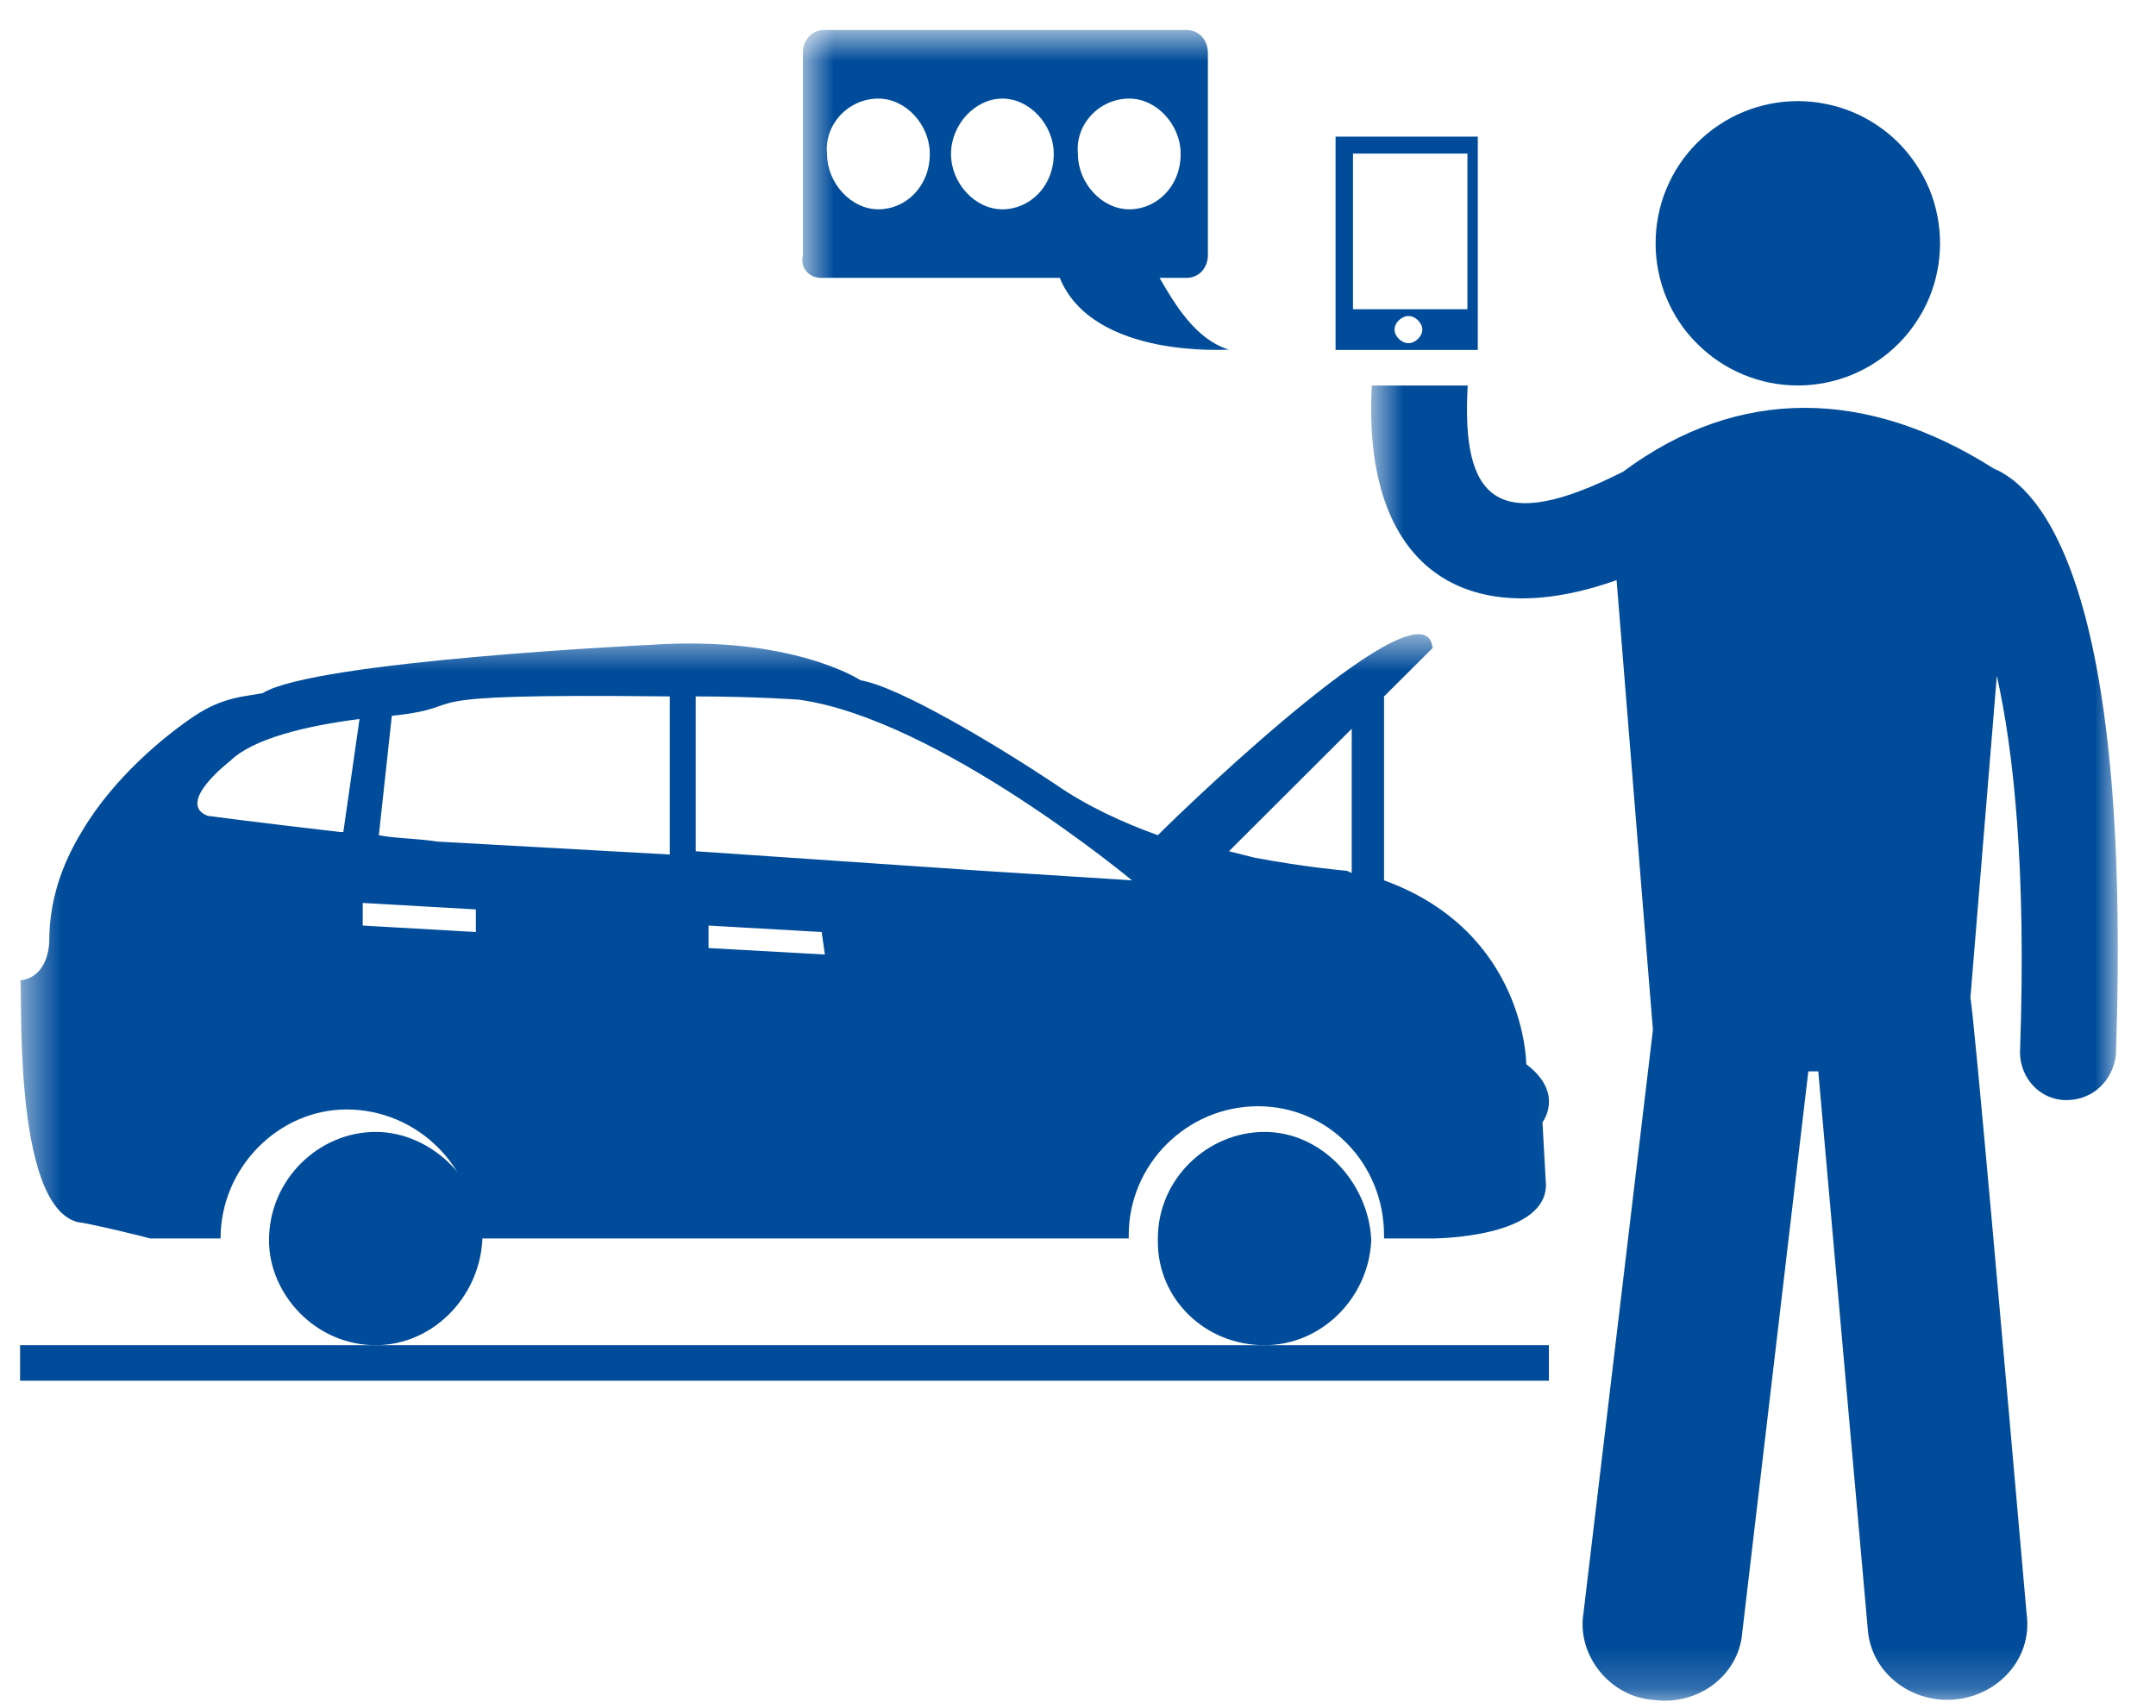 <svg width="53" height="42" viewBox="0 0 53 42" fill="none" xmlns="http://www.w3.org/2000/svg">
<mask id="mask0_2081_12876" style="mask-type:luminance" maskUnits="userSpaceOnUse" x="0" y="15" width="39" height="17">
<path d="M0.496 15.594H38.952V31.326H0.496V15.594Z" fill="white"/>
</mask>
<g mask="url(#mask0_2081_12876)">
<path d="M1.926 30.054C2.084 30.054 3.751 30.452 3.672 30.452H5.422C5.422 28.707 6.852 27.28 8.519 27.28C10.268 27.28 11.698 28.707 11.698 30.452H27.747V30.372C27.747 28.628 29.177 27.201 30.926 27.201C32.672 27.201 34.023 28.628 34.023 30.372V30.452H35.216C35.216 30.452 38.155 30.452 37.997 29.025L37.918 27.595C37.918 27.595 38.471 26.883 37.519 26.168C37.519 26.168 37.519 22.917 34.023 21.646V17.124L35.216 15.936C35.058 14.188 29.335 19.663 28.462 20.537C27.589 20.219 26.715 19.822 25.918 19.266C24.488 18.316 22.106 16.886 21.154 16.727C21.154 16.727 19.484 15.618 15.988 15.856C15.988 15.856 7.725 16.25 6.453 17.045C6.058 17.124 5.501 17.124 4.786 17.601C4.071 18.078 2.799 19.107 2.005 20.458C1.527 21.249 1.211 22.123 1.211 23.152C1.211 23.152 1.211 24.026 0.496 24.106C0.575 24.106 0.256 29.66 1.926 30.054ZM20.278 23.47L17.418 23.311V22.758L20.199 22.917L20.278 23.47ZM33.308 21.487C33.229 21.487 33.15 21.408 33.071 21.408C33.071 21.408 32.116 21.328 30.844 21.09L30.211 20.931L33.229 17.919V21.487H33.308ZM17.102 17.124C18.531 17.124 19.642 17.204 19.642 17.204C23.058 17.68 27.826 21.646 27.826 21.646L24.093 21.408L17.102 20.931V17.124ZM9.632 17.601C11.856 17.363 9.395 17.045 16.466 17.124V21.011L10.746 20.693C10.268 20.616 9.712 20.616 9.313 20.537L9.632 17.601ZM11.698 22.361V22.917L8.917 22.758V22.202L11.698 22.361ZM5.659 18.71C6.216 18.157 7.567 17.839 8.838 17.68L8.44 20.458H8.361C6.295 20.219 5.102 20.06 5.102 20.06C4.308 19.743 5.659 18.71 5.659 18.71Z" fill="#004C9B"/>
</g>
<path d="M31.086 27.832C29.693 27.832 28.463 28.98 28.463 30.454V30.536C28.463 31.931 29.611 33.076 31.086 33.076C32.48 33.076 33.625 31.931 33.707 30.536V30.454C33.625 29.063 32.48 27.832 31.086 27.832Z" fill="#004C9B"/>
<path d="M9.234 27.832C7.84 27.832 6.613 28.999 6.613 30.496C6.613 31.829 7.759 33.076 9.234 33.076C10.627 33.076 11.776 31.912 11.857 30.496V30.412C11.857 29.082 10.627 27.832 9.234 27.832Z" fill="#004C9B"/>
<path d="M47.691 5.981C47.691 6.212 47.669 6.439 47.624 6.664C47.58 6.888 47.513 7.109 47.426 7.321C47.337 7.532 47.229 7.734 47.101 7.923C46.974 8.116 46.83 8.292 46.668 8.452C46.505 8.616 46.33 8.76 46.138 8.888C45.947 9.017 45.746 9.122 45.533 9.212C45.322 9.299 45.102 9.366 44.876 9.411C44.653 9.456 44.423 9.478 44.194 9.478C43.964 9.478 43.738 9.456 43.511 9.411C43.288 9.366 43.068 9.299 42.858 9.212C42.644 9.122 42.443 9.017 42.252 8.888C42.061 8.76 41.885 8.616 41.723 8.452C41.56 8.292 41.413 8.116 41.286 7.923C41.158 7.734 41.053 7.532 40.964 7.321C40.875 7.109 40.811 6.888 40.766 6.664C40.721 6.439 40.699 6.212 40.699 5.981C40.699 5.753 40.721 5.525 40.766 5.301C40.811 5.073 40.875 4.855 40.964 4.644C41.053 4.432 41.158 4.23 41.286 4.041C41.413 3.849 41.56 3.672 41.723 3.509C41.885 3.349 42.061 3.201 42.252 3.076C42.443 2.948 42.644 2.839 42.858 2.752C43.068 2.663 43.288 2.599 43.511 2.554C43.738 2.509 43.964 2.486 44.194 2.486C44.423 2.486 44.653 2.509 44.876 2.554C45.102 2.599 45.322 2.663 45.533 2.752C45.746 2.839 45.947 2.948 46.138 3.076C46.33 3.201 46.505 3.349 46.668 3.509C46.83 3.672 46.974 3.849 47.101 4.041C47.229 4.23 47.337 4.432 47.426 4.644C47.513 4.855 47.58 5.073 47.624 5.301C47.669 5.525 47.691 5.753 47.691 5.981Z" fill="#004C9B"/>
<mask id="mask1_2081_12876" style="mask-type:luminance" maskUnits="userSpaceOnUse" x="33" y="8" width="20" height="34">
<path d="M33.707 8.602H52.061V41.814H33.707V8.602Z" fill="white"/>
</mask>
<g mask="url(#mask1_2081_12876)">
<path d="M49.006 11.518C45.916 9.558 42.747 9.479 39.902 11.597C36.811 13.165 35.918 12.304 36.08 9.479H33.723C33.48 13.95 35.998 15.597 39.74 14.264L40.633 25.325L38.924 39.679C38.763 40.7 39.575 41.718 40.633 41.797C41.769 41.954 42.747 41.171 42.828 40.15L44.453 26.343H44.698L45.916 40.071C45.996 41.093 46.893 41.797 47.867 41.797C49.006 41.797 49.981 40.857 49.819 39.679C49.33 34.111 48.518 24.854 48.437 24.54L49.087 16.618C49.492 18.422 49.819 21.325 49.657 25.872C49.657 26.5 50.142 27.05 50.793 27.05C51.444 27.05 51.932 26.579 52.013 25.951C52.418 14.343 50.142 11.99 49.006 11.518Z" fill="#004C9B"/>
</g>
<mask id="mask2_2081_12876" style="mask-type:luminance" maskUnits="userSpaceOnUse" x="19" y="0" width="13" height="10">
<path d="M19.723 0.738H31.084V9.478H19.723V0.738Z" fill="white"/>
</mask>
<g mask="url(#mask2_2081_12876)">
<path d="M20.183 6.832H26.052C26.868 8.836 30.21 8.595 30.21 8.595C29.394 8.354 28.874 7.471 28.504 6.832H29.172C29.468 6.832 29.693 6.592 29.693 6.271V1.3C29.693 0.979 29.468 0.738 29.172 0.738H20.257C19.962 0.738 19.737 0.979 19.737 1.3V6.271C19.663 6.592 19.888 6.832 20.183 6.832ZM27.761 2.424C28.43 2.424 29.024 3.063 29.024 3.785C29.024 4.588 28.43 5.147 27.761 5.147C27.093 5.147 26.498 4.508 26.498 3.785C26.424 3.063 27.019 2.424 27.761 2.424ZM24.641 2.424C25.309 2.424 25.904 3.063 25.904 3.785C25.904 4.588 25.309 5.147 24.641 5.147C23.972 5.147 23.378 4.508 23.378 3.785C23.378 3.063 23.972 2.424 24.641 2.424ZM21.594 2.424C22.263 2.424 22.857 3.063 22.857 3.785C22.857 4.588 22.263 5.147 21.594 5.147C20.926 5.147 20.331 4.508 20.331 3.785C20.257 3.063 20.852 2.424 21.594 2.424Z" fill="#004C9B"/>
</g>
<path d="M35.9 8.604H36.328V3.36H32.832V8.604H35.9ZM34.624 8.438C34.451 8.438 34.281 8.271 34.281 8.104C34.281 7.938 34.451 7.771 34.624 7.771C34.794 7.771 34.964 7.938 34.964 8.104C34.964 8.271 34.794 8.438 34.624 8.438ZM33.26 7.604V3.777H36.073V7.604H33.26Z" fill="#004C9B"/>
<path d="M0.494 33.076H38.076V33.95H0.494V33.076Z" fill="#004C9B"/>
</svg>
